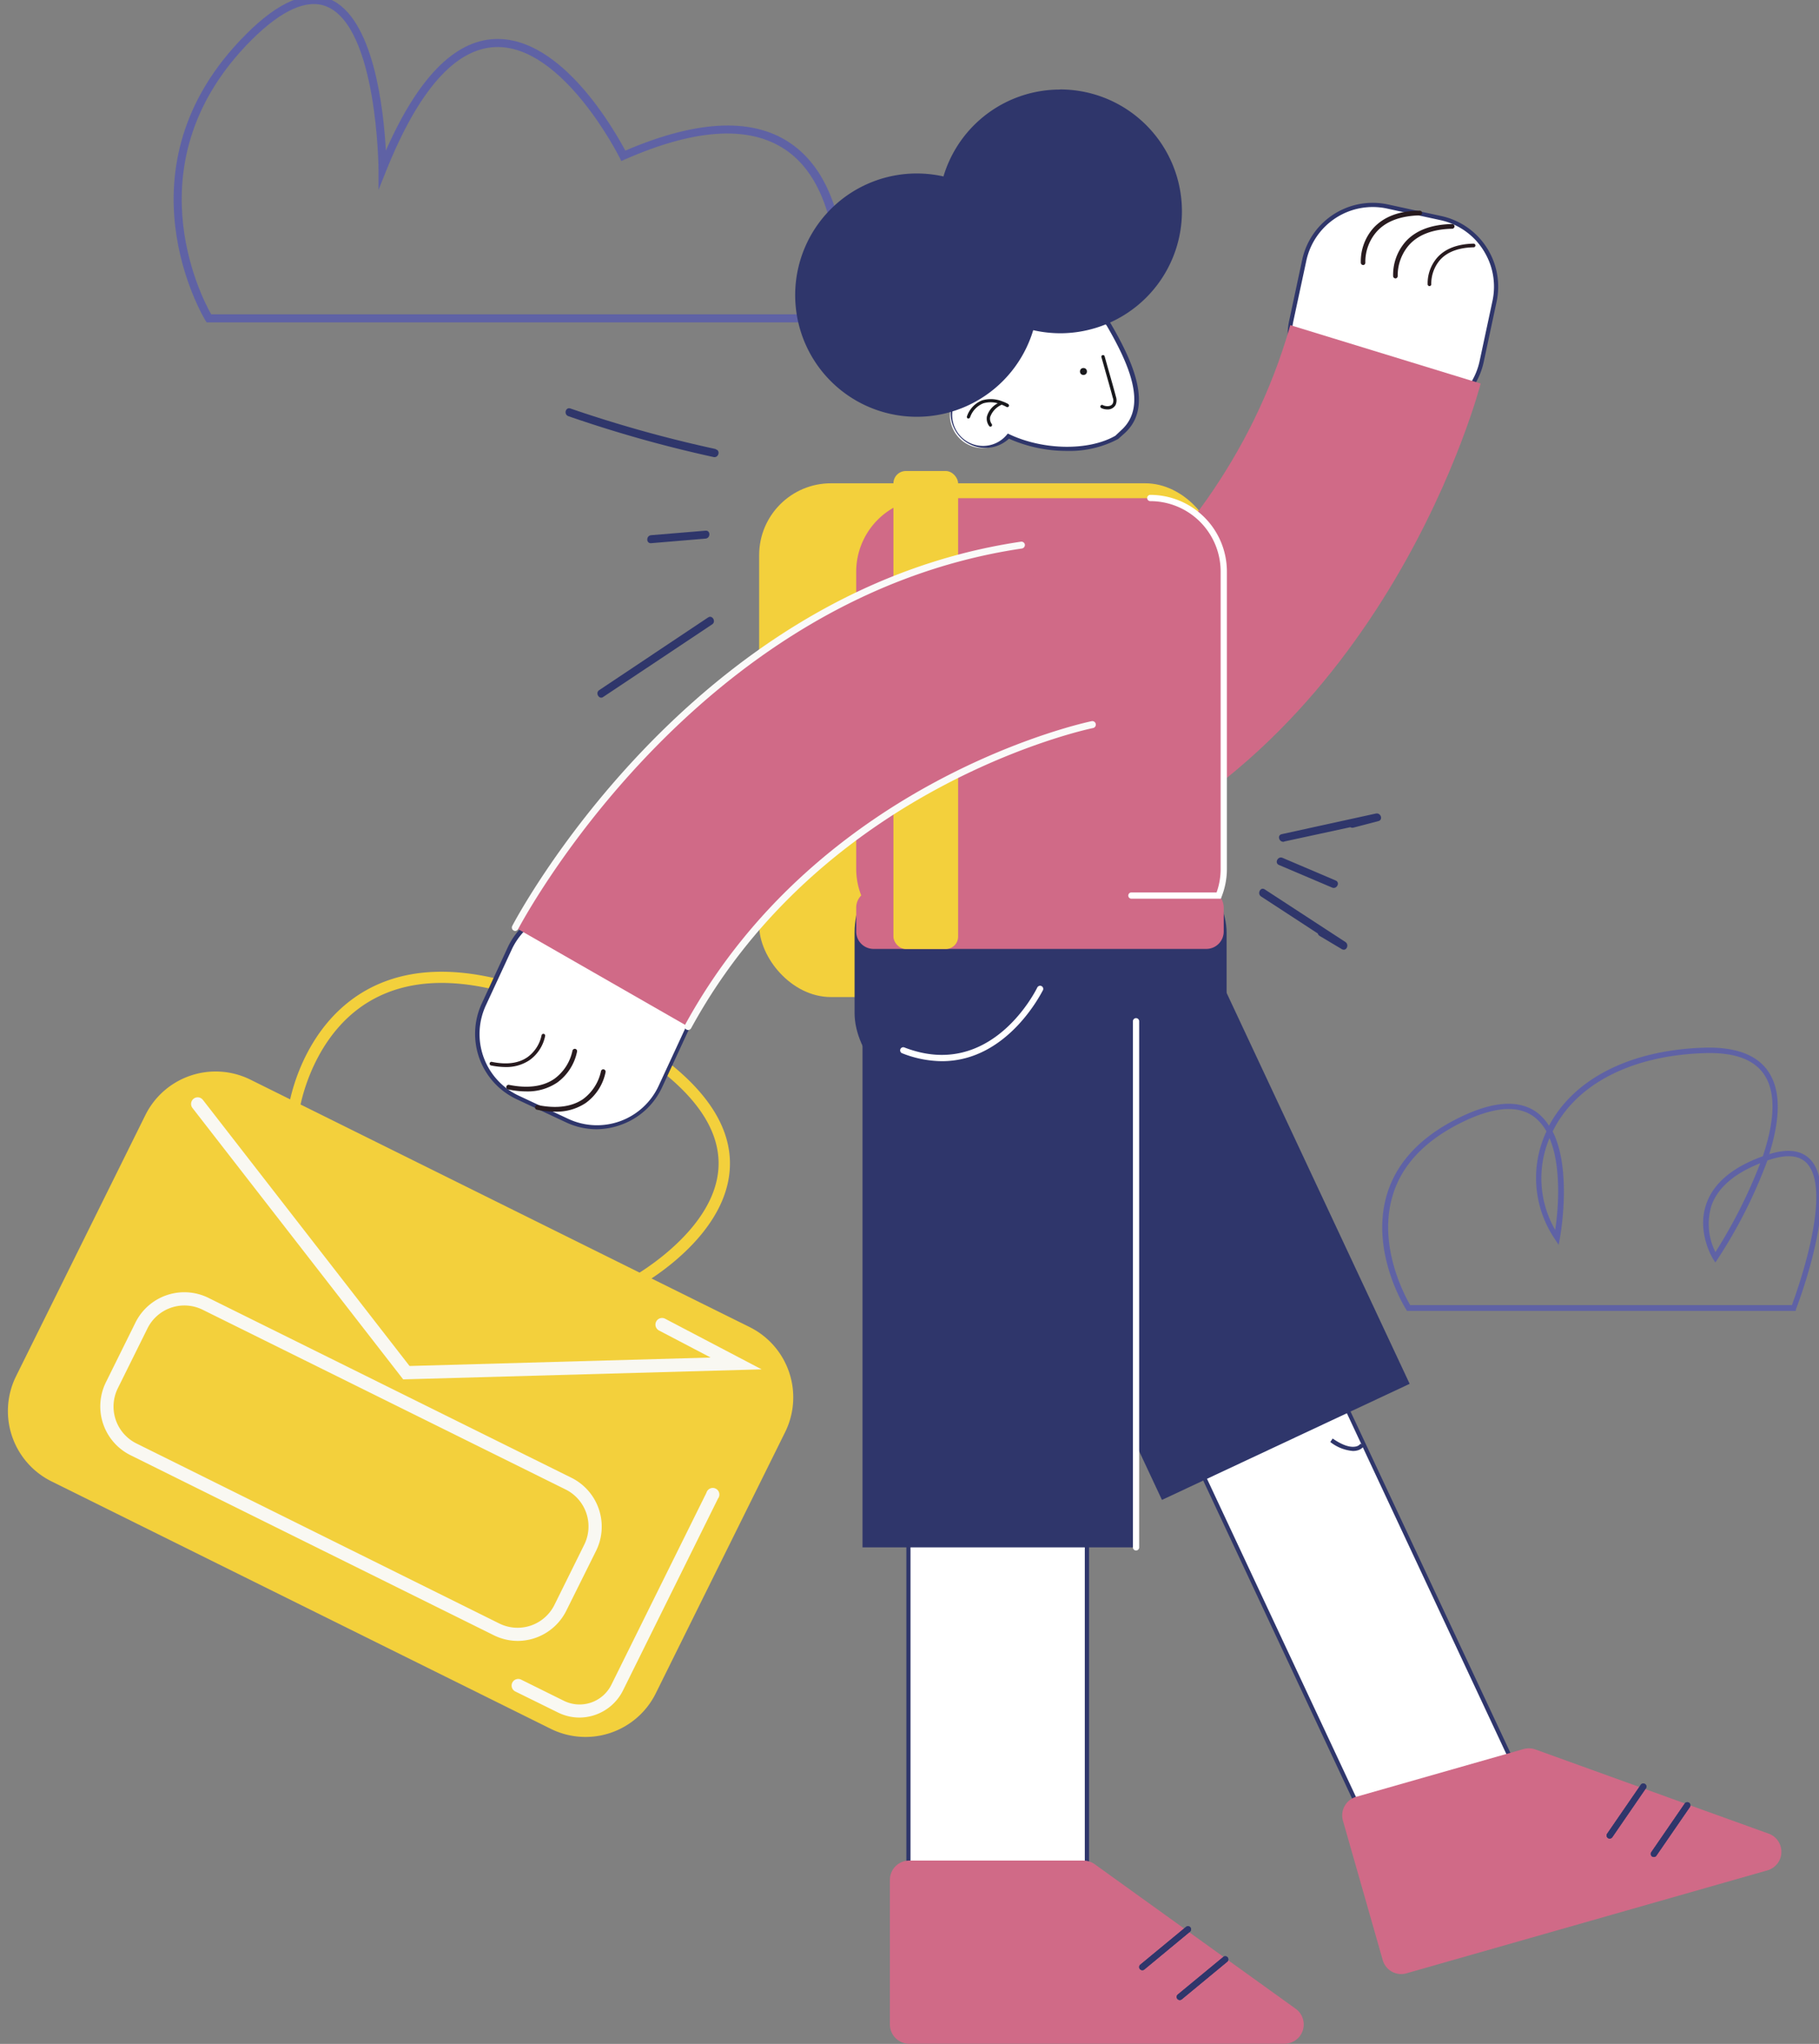 <svg xmlns="http://www.w3.org/2000/svg" viewBox="0 0 314.15 352.84"><rect x="0" y="0" width="314.15" height="352.84" fill="#808080" stroke="none"/><title>Mesa de trabajo 56</title><g id="Capa_1" data-name="Capa 1"><path d="M129.46,229.09l-16.94-8.39c4.52-3,13.82-10.42,13.54-20.29-.27-9.4-9.21-18.32-26.57-26.51-14.74-6.94-26.78-8-35.79-3.21-9.67,5.17-12.77,15.46-13.59,19.09l-6.86-3.4a13.54,13.54,0,0,0-18.15,6.13L2.77,237.58A13.55,13.55,0,0,0,8.9,255.73l86.21,42.71a13.54,13.54,0,0,0,18.15-6.13l22.33-45.07A13.54,13.54,0,0,0,129.46,229.09ZM51.91,190.67c.59-2.76,3.4-13.3,12.73-18.27,8.43-4.5,19.88-3.41,34,3.26,16.64,7.84,25.21,16.19,25.46,24.8.27,9.55-10,16.91-13.64,19.23Z" fill="#f3d03c"/><path d="M69.63,238.12,33.24,191.27a1.14,1.14,0,0,1,1.8-1.4l35.69,45.94,52-1.46-8.92-4.67a1.15,1.15,0,0,1-.48-1.55,1.14,1.14,0,0,1,1.54-.48l16.67,8.74Z" fill="#f9f8f2"/><path d="M191.45,56l-2-2.63c-4-6.93-8.94-6.89-15.88-2.89a14.5,14.5,0,0,0-6.74,16.29,5.69,5.69,0,1,0,7.31,8.5c5.8,2.75,13.84,3,18.67.24l1.11-1C198.58,70.29,195.45,63,191.45,56Z" fill="#fff"/><path d="M184.25,77.84a24.53,24.53,0,0,1-10-2.11,6,6,0,1,1-7.81-9.1,14.86,14.86,0,0,1,7-16.44c3.79-2.19,6.74-3,9.27-2.7,2.78.38,5.1,2.25,7.11,5.72l2,2.63c4,6.86,7.34,14.47,2.42,18.94l-1.12,1A17.93,17.93,0,0,1,184.25,77.84Zm-10.2-3,.25.12c5.88,2.79,13.76,2.9,18.33.26l1.06-1c4.54-4.13,1.26-11.43-2.55-18l-2-2.62c-1.9-3.3-4-5.05-6.6-5.4-2.36-.32-5.16.51-8.81,2.62a14.13,14.13,0,0,0-6.57,15.88l.07.26-.23.14a5.33,5.33,0,1,0,6.84,8Z" fill="#2f366b"/><path d="M310.13,226.3H243l-.14-.22c-.25-.4-6.15-9.84-3.42-19.57,1.59-5.68,5.81-10.24,12.53-13.55,5.9-2.91,10.46-3.19,13.55-.86a8.57,8.57,0,0,1,2,2.24c4.35-8.18,14.1-13.09,26.82-13.48,5.74-.17,9.6,1.42,11.43,4.73,2,3.55,1.37,8.61-.22,13.65,3.19-1,5.58-.68,7.11.93,5.29,5.57-2.16,25-2.48,25.82Zm-66.56-1h65.9c.94-2.52,7.1-19.73,2.56-24.51-1.3-1.36-3.45-1.56-6.42-.58l-.37.12a84.26,84.26,0,0,1-8.58,17l-.41.62-.4-.63c-.12-.19-2.89-4.73-1.12-9.61,1.27-3.51,4.54-6.24,9.72-8.11,1.7-5.06,2.45-10.15.55-13.57-1.65-3-5.2-4.4-10.57-4.23-12.48.38-22,5.19-26.12,13.2l-.16.31c3.36,6.65,1.36,17.86,1.25,18.42l-.21,1.17-.66-1a18.81,18.81,0,0,1-1.45-18.58,8,8,0,0,0-2.11-2.5c-2.78-2.1-7-1.78-12.54.95-6.47,3.19-10.52,7.54-12,12.94C238,215.28,242.7,223.86,243.57,225.34ZM304,200.81c-4.47,1.76-7.29,4.19-8.4,7.25a10.83,10.83,0,0,0,.66,8.09A86.64,86.64,0,0,0,304,200.81Zm-36.41-4.3a17.82,17.82,0,0,0,1,15.81C269.06,209.31,269.79,201.64,267.63,196.51Z" fill="#5f62a5"/><path d="M145.6,55.65H35.69l-.21-.32c-.16-.27-16.06-26.37,7-49.4C48.11.27,53-1.78,56.93-.16,64.56,3,66.26,19,66.64,26,72.15,13.49,78.48,7,85.47,6.74,97,6.27,106.16,22.59,108,26c12.78-5.48,22.57-5.76,29.11-.85,11.27,8.46,8.72,29,8.61,29.9ZM36.47,54.26H144.36c.33-3.47,1.45-20.81-8.13-28C130,21.6,120.49,22,107.91,27.53l-.6.27-.3-.59c-.1-.2-9.84-19.57-21.49-19.08-6.92.28-13.25,7.46-18.82,21.34l-1.33,3.32,0-3.57c0-.25-.21-24.49-8.95-28.09-3.37-1.38-7.74.56-13,5.79C22.59,27.77,34.75,51.22,36.47,54.26Z" fill="#5f62a5"/><rect x="131.11" y="83.43" width="79.07" height="88.69" rx="12.4" fill="#f3d03c"/><path d="M203.4,153.66a.51.51,0,0,1-.51-.51V106.89A11,11,0,0,0,192,96H175.08a.52.52,0,1,1,0-1H192a12,12,0,0,1,12,12v46.26A.51.51,0,0,1,203.4,153.66Z" fill="#fff"/><rect x="218.53" y="235.77" width="27.38" height="77.58" transform="translate(-94.55 124.45) rotate(-25.1)" fill="#fff"/><path d="M236.1,316l-33.21-70.9,25.44-11.92,33.22,70.9Zm-32.25-70.55,32.6,69.6,24.14-11.32L228,234.11Z" fill="#2f366b"/><rect x="147.59" y="145.75" width="64.25" height="44.42" rx="15.29" fill="#2f366b"/><rect x="182" y="174.97" width="47.24" height="77.58" transform="translate(-71.27 107.43) rotate(-25.1)" fill="#2f366b"/><rect x="156.89" y="251.53" width="30.83" height="77.58" fill="#fff"/><path d="M188.08,329.47H156.53v-78.3h31.55Zm-30.83-.73h30.1V251.89h-30.1Z" fill="#2f366b"/><rect x="148.96" y="176.3" width="47.24" height="90.82" fill="#2f366b"/><rect x="223.75" y="36.28" width="33.62" height="34.85" rx="12.1" transform="translate(16.6 -49.22) rotate(12.1)" fill="#fff"/><path d="M244.06,72.36a12.42,12.42,0,0,1-2.62-.28l-9.21-2a12.46,12.46,0,0,1-9.57-14.79l2.23-10.43a12.46,12.46,0,0,1,14.79-9.57l9.22,2a12.47,12.47,0,0,1,9.57,14.79l-2.23,10.42A12.49,12.49,0,0,1,244.06,72.36Zm-2.46-1a11.75,11.75,0,0,0,13.93-9l2.23-10.42a11.75,11.75,0,0,0-9-13.94l-9.22-2a11.73,11.73,0,0,0-13.93,9l-2.24,10.43a11.75,11.75,0,0,0,9,13.93Z" fill="#2f366b"/><path d="M235.42,45.75a.4.4,0,0,1-.4-.38,8.69,8.69,0,0,1,2.17-6c1.77-1.93,4.45-3,8-3a.4.4,0,0,1,.41.4.4.4,0,0,1-.39.41c-3.31.08-5.8,1-7.41,2.77a7.89,7.89,0,0,0-2,5.38.4.4,0,0,1-.38.43Z" fill="#281b1f"/><path d="M241,48.06a.41.41,0,0,1-.4-.38,8.67,8.67,0,0,1,2.18-6c1.76-1.93,4.45-2.94,8-3a.4.4,0,0,1,.42.39.42.42,0,0,1-.4.42c-3.31.07-5.8,1-7.41,2.76a8,8,0,0,0-2,5.39.42.42,0,0,1-.38.43Z" fill="#281b1f"/><path d="M246.87,49.39a.32.32,0,0,1-.31-.3,6.79,6.79,0,0,1,1.7-4.67c1.37-1.5,3.47-2.3,6.23-2.36.17,0,.32.13.32.31a.31.31,0,0,1-.31.32c-2.57.06-4.52.78-5.77,2.15a6.28,6.28,0,0,0-1.54,4.21.32.32,0,0,1-.3.34Z" fill="#281b1f"/><path d="M255.72,66.21s-16.08,62.54-70.67,83.68l-18.71-27.54s43.14-19.26,56.5-66.22" fill="#d06a87"/><path d="M211.35,98.66A12.69,12.69,0,0,0,198.66,86H160.57a12.7,12.7,0,0,0-12.7,12.69V150a12.65,12.65,0,0,0,.87,4.58,3,3,0,0,0-.87,2.11v4.12a3,3,0,0,0,3,3h57.47a3,3,0,0,0,3-3v-4.12a3,3,0,0,0-.86-2.11,12.64,12.64,0,0,0,.86-4.58Z" fill="#d06a87"/><circle cx="187.12" cy="64.13" r="0.6" fill="#19191d"/><path d="M191.25,70.68a2.43,2.43,0,0,1-1.06-.24.29.29,0,0,1-.12-.39.28.28,0,0,1,.38-.12c.51.26,1.43.32,1.73-.28a1.29,1.29,0,0,0,0-1c-.4-1.51-.83-3-1.26-4.51-.23-.84-.47-1.68-.71-2.52a.29.29,0,0,1,.55-.16c.24.84.47,1.68.71,2.52.43,1.51.86,3,1.26,4.52a1.94,1.94,0,0,1-.06,1.4A1.54,1.54,0,0,1,191.25,70.68Z" fill="#19191d"/><path d="M174.17,69.77a6.21,6.21,0,0,0-1.06-.48h0a5.35,5.35,0,0,0-3.45-.19A4.49,4.49,0,0,0,167,71.87a.29.29,0,0,0,.15.37l.11,0a.3.3,0,0,0,.27-.18,4,4,0,0,1,2.3-2.44,4.47,4.47,0,0,1,2.49,0,3.69,3.69,0,0,0-1.87,2.26,2.11,2.11,0,0,0,.39,1.67.25.25,0,0,0,.21.1.28.28,0,0,0,.22-.46A1.59,1.59,0,0,1,171,72a3.66,3.66,0,0,1,2-2.13,5.64,5.64,0,0,1,.83.38.28.28,0,0,0,.29-.49Z" fill="#19191d"/><path d="M210.86,155.14H195.4a.54.54,0,0,1,0-1.08h14.71a11.93,11.93,0,0,0,.7-4V98.66a12.16,12.16,0,0,0-12.15-12.15.54.54,0,1,1,0-1.08,13.24,13.24,0,0,1,13.23,13.23V150a13.11,13.11,0,0,1-.9,4.77Z" fill="#fff"/><path d="M162.69,183.19a18.94,18.94,0,0,1-6.94-1.39.54.54,0,0,1,.39-1c15.15,5.91,22.91-10.15,23-10.32a.55.55,0,0,1,.72-.26.54.54,0,0,1,.26.72C180,171.08,174.18,183.19,162.69,183.19Z" fill="#fff"/><line x1="196.2" y1="176.3" x2="196.2" y2="267.12" fill="#2f366b"/><path d="M196.2,267.66a.54.54,0,0,1-.54-.54V176.3a.54.54,0,1,1,1.08,0v90.82A.54.54,0,0,1,196.2,267.66Z" fill="#fff"/><path d="M233.63,250.48a7.28,7.28,0,0,1-3.88-1.55l.41-.6c2.05,1.42,3.28,1.53,4,1.38a1.27,1.27,0,0,0,.8-.49l.63.36a2,2,0,0,1-1.27.83A2.81,2.81,0,0,1,233.63,250.48Z" fill="#2f366b"/><path d="M184.64,275.1a7.5,7.5,0,0,1-4-1.58.54.54,0,1,1,.62-.89c2,1.35,3.13,1.48,3.77,1.35a1.14,1.14,0,0,0,.74-.42.54.54,0,0,1,.74-.17.53.53,0,0,1,.19.72,2.13,2.13,0,0,1-1.39.92A3,3,0,0,1,184.64,275.1Z" fill="#fff"/><rect x="154.3" y="81.31" width="11.17" height="82.52" rx="2.14" fill="#f3d03c"/><rect x="84.21" y="158.23" width="33.62" height="34.85" rx="12.1" transform="translate(118.84 377.51) rotate(-155.14)" fill="#fff"/><path d="M103.05,194.94a12.45,12.45,0,0,1-5.23-1.16l-8.55-4a12.47,12.47,0,0,1-6.07-16.54l4.48-9.68a12.47,12.47,0,0,1,16.54-6.06l8.55,4A12.47,12.47,0,0,1,118.84,178l-4.48,9.67a12.37,12.37,0,0,1-7,6.46A12.55,12.55,0,0,1,103.05,194.94Zm-4-37.83a11.77,11.77,0,0,0-10.67,6.8l-4.48,9.67a11.75,11.75,0,0,0,5.72,15.58l8.55,4a11.73,11.73,0,0,0,15.58-5.71l4.48-9.67a11.76,11.76,0,0,0-5.71-15.59l-8.55-4A11.79,11.79,0,0,0,99,157.11Z" fill="#2f366b"/><path d="M95.82,191.9a16.08,16.08,0,0,1-3.13-.34.41.41,0,0,1,.16-.8c3.23.66,5.87.31,7.82-1a8.07,8.07,0,0,0,3.12-4.82.4.4,0,0,1,.46-.34.41.41,0,0,1,.34.46,8.68,8.68,0,0,1-3.45,5.36A9.07,9.07,0,0,1,95.82,191.9Z" fill="#281b1f"/><path d="M90.89,188.41a15.42,15.42,0,0,1-3.13-.34.4.4,0,0,1-.31-.48.39.39,0,0,1,.47-.31c3.24.65,5.87.3,7.83-1.05a8,8,0,0,0,3.11-4.83.43.43,0,0,1,.47-.34.4.4,0,0,1,.33.47,8.74,8.74,0,0,1-3.44,5.36A9.15,9.15,0,0,1,90.89,188.41Z" fill="#281b1f"/><path d="M87.31,184.2a12.68,12.68,0,0,1-2.44-.26.32.32,0,1,1,.12-.62c2.53.51,4.59.24,6.12-.83a6.21,6.21,0,0,0,2.42-3.76.32.32,0,0,1,.36-.26.31.31,0,0,1,.26.36A6.74,6.74,0,0,1,91.47,183,7.15,7.15,0,0,1,87.31,184.2Z" fill="#281b1f"/><path d="M89,160.12s29.5-57.46,87.41-66l12.17,31s-46.34,9.25-69.74,52.1" fill="#d06a87"/><path d="M118.84,177.81a.6.6,0,0,1-.29-.08.6.6,0,0,1-.24-.81c23.27-42.61,69.68-52.31,70.15-52.41a.61.61,0,1,1,.23,1.19c-.46.09-46.33,9.7-69.32,51.79A.61.61,0,0,1,118.84,177.81Z" fill="#fafaf9"/><path d="M89,160.72a.52.52,0,0,1-.27-.07.59.59,0,0,1-.26-.81c.29-.58,30.3-57.83,87.85-66.33A.61.61,0,0,1,177,94a.62.62,0,0,1-.51.69c-56.95,8.41-86.67,65.11-87,65.68A.61.61,0,0,1,89,160.72Z" fill="#fafaf9"/><path d="M183.08,15.46a21,21,0,0,0-20.14,15A21,21,0,1,0,178.44,57a21.42,21.42,0,0,0,4.64.53,21,21,0,0,0,0-42.09Z" fill="#2f366b"/><path d="M89.39,283.27a9.39,9.39,0,0,1-4.15-1l-62.7-31.06a9.41,9.41,0,0,1-4.25-12.59l5.12-10.34A9.42,9.42,0,0,1,36,224.05l62.7,31.06a9.42,9.42,0,0,1,4.25,12.6L97.83,278A9.41,9.41,0,0,1,89.39,283.27Zm-3.14-3A7.11,7.11,0,0,0,95.78,277l5.12-10.34a7.12,7.12,0,0,0-3.21-9.53L35,226.1a7.12,7.12,0,0,0-9.53,3.22l-5.12,10.33a7.11,7.11,0,0,0,3.21,9.53Z" fill="#f9f8f2"/><path d="M100.09,296.5a8.41,8.41,0,0,1-3.72-.87L89,292a1.14,1.14,0,1,1,1-2.05l7.37,3.65a6.13,6.13,0,0,0,8.22-2.77L122,257.7a1.14,1.14,0,1,1,2,1l-16.4,33.11A8.44,8.44,0,0,1,100.09,296.5Z" fill="#f9f8f2"/><path d="M153.69,324.48v25a3.33,3.33,0,0,0,3.33,3.33h64.8a3.33,3.33,0,0,0,2-6l-34.77-25a3.37,3.37,0,0,0-1.94-.62H157A3.33,3.33,0,0,0,153.69,324.48Z" fill="#d06a87"/><line x1="205.17" y1="333.05" x2="197.27" y2="339.57" fill="#fff"/><path d="M197.27,340.11a.54.54,0,0,1-.34-.95l7.9-6.52a.53.53,0,0,1,.75.07.54.54,0,0,1-.07.76L197.62,340A.57.57,0,0,1,197.27,340.11Z" fill="#2f366b"/><line x1="211.65" y1="338.21" x2="203.75" y2="344.73" fill="#fff"/><path d="M203.75,345.26a.52.52,0,0,1-.41-.19.54.54,0,0,1,.07-.76l7.9-6.52a.54.54,0,0,1,.68.83l-7.89,6.52A.57.57,0,0,1,203.75,345.26Z" fill="#2f366b"/><line x1="205.17" y1="333.05" x2="197.27" y2="339.57" fill="#fff"/><path d="M197.27,340.11a.54.54,0,0,1-.34-.95l7.9-6.52a.53.53,0,0,1,.75.07.54.54,0,0,1-.07.76L197.62,340A.57.57,0,0,1,197.27,340.11Z" fill="#2f366b"/><line x1="211.65" y1="338.21" x2="203.75" y2="344.73" fill="#fff"/><path d="M203.75,345.26a.52.52,0,0,1-.41-.19.54.54,0,0,1,.07-.76l7.9-6.52a.54.54,0,0,1,.68.83l-7.89,6.52A.57.57,0,0,1,203.75,345.26Z" fill="#2f366b"/><path d="M231.93,314.29l6.87,24.07a3.32,3.32,0,0,0,4.11,2.29l62.32-17.77a3.33,3.33,0,0,0,.22-6.34L265.15,302a3.38,3.38,0,0,0-2-.07l-28.89,8.24A3.34,3.34,0,0,0,231.93,314.29Z" fill="#d06a87"/><line x1="283.79" y1="308.42" x2="277.98" y2="316.85" fill="#fff"/><path d="M278,317.39a.55.55,0,0,1-.3-.09.54.54,0,0,1-.14-.75l5.81-8.44a.53.53,0,0,1,.74-.13.52.52,0,0,1,.14.74l-5.8,8.44A.56.56,0,0,1,278,317.39Z" fill="#2f366b"/><line x1="291.43" y1="311.6" x2="285.63" y2="320.03" fill="#fff"/><path d="M285.63,320.57a.59.59,0,0,1-.31-.09.54.54,0,0,1-.13-.75l5.8-8.43a.54.54,0,0,1,.89.6l-5.81,8.44A.53.53,0,0,1,285.63,320.57Z" fill="#2f366b"/><line x1="283.79" y1="308.42" x2="277.98" y2="316.85" fill="#fff"/><path d="M278,317.39a.55.55,0,0,1-.3-.09.54.54,0,0,1-.14-.75l5.81-8.44a.53.53,0,0,1,.74-.13.52.52,0,0,1,.14.74l-5.8,8.44A.56.56,0,0,1,278,317.39Z" fill="#2f366b"/><line x1="291.43" y1="311.6" x2="285.63" y2="320.03" fill="#fff"/><path d="M285.63,320.57a.59.59,0,0,1-.31-.09.54.54,0,0,1-.13-.75l5.8-8.43a.54.54,0,0,1,.89.6l-5.81,8.44A.53.53,0,0,1,285.63,320.57Z" fill="#2f366b"/><path d="M121.85,91.61l-9.4.78c-.88.07-.89,1.45,0,1.38l9.4-.79c.88-.07.89-1.45,0-1.37Z" fill="#2f366b"/><path d="M122.29,106.59l-18.81,12.55c-.73.49,0,1.68.69,1.18L123,107.78c.73-.49,0-1.68-.7-1.19Z" fill="#2f366b"/><path d="M123.61,77.52a222.33,222.33,0,0,1-25.09-7c-.84-.29-1.2,1-.37,1.32a220.3,220.3,0,0,0,25.09,7.06c.86.18,1.23-1.14.37-1.33Z" fill="#2f366b"/><path d="M220.88,149.32l9.18,3.9c.81.35,1.44-.88.62-1.22l-9.18-3.91c-.81-.35-1.43.88-.62,1.23Z" fill="#2f366b"/><path d="M217.8,154.76l13.94,9.09.62-1.23-3.83-2.27c-.76-.46-1.37.77-.62,1.22l3.83,2.28c.77.46,1.34-.75.62-1.23l-13.94-9.09c-.74-.48-1.36.75-.62,1.23Z" fill="#2f366b"/><path d="M221.79,145.27l16.26-3.52-.43-1.31-4.31,1.12c-.85.23-.42,1.53.44,1.31l4.3-1.12c.87-.23.42-1.49-.43-1.31L221.36,144c-.87.19-.43,1.49.43,1.3Z" fill="#2f366b"/></g></svg>